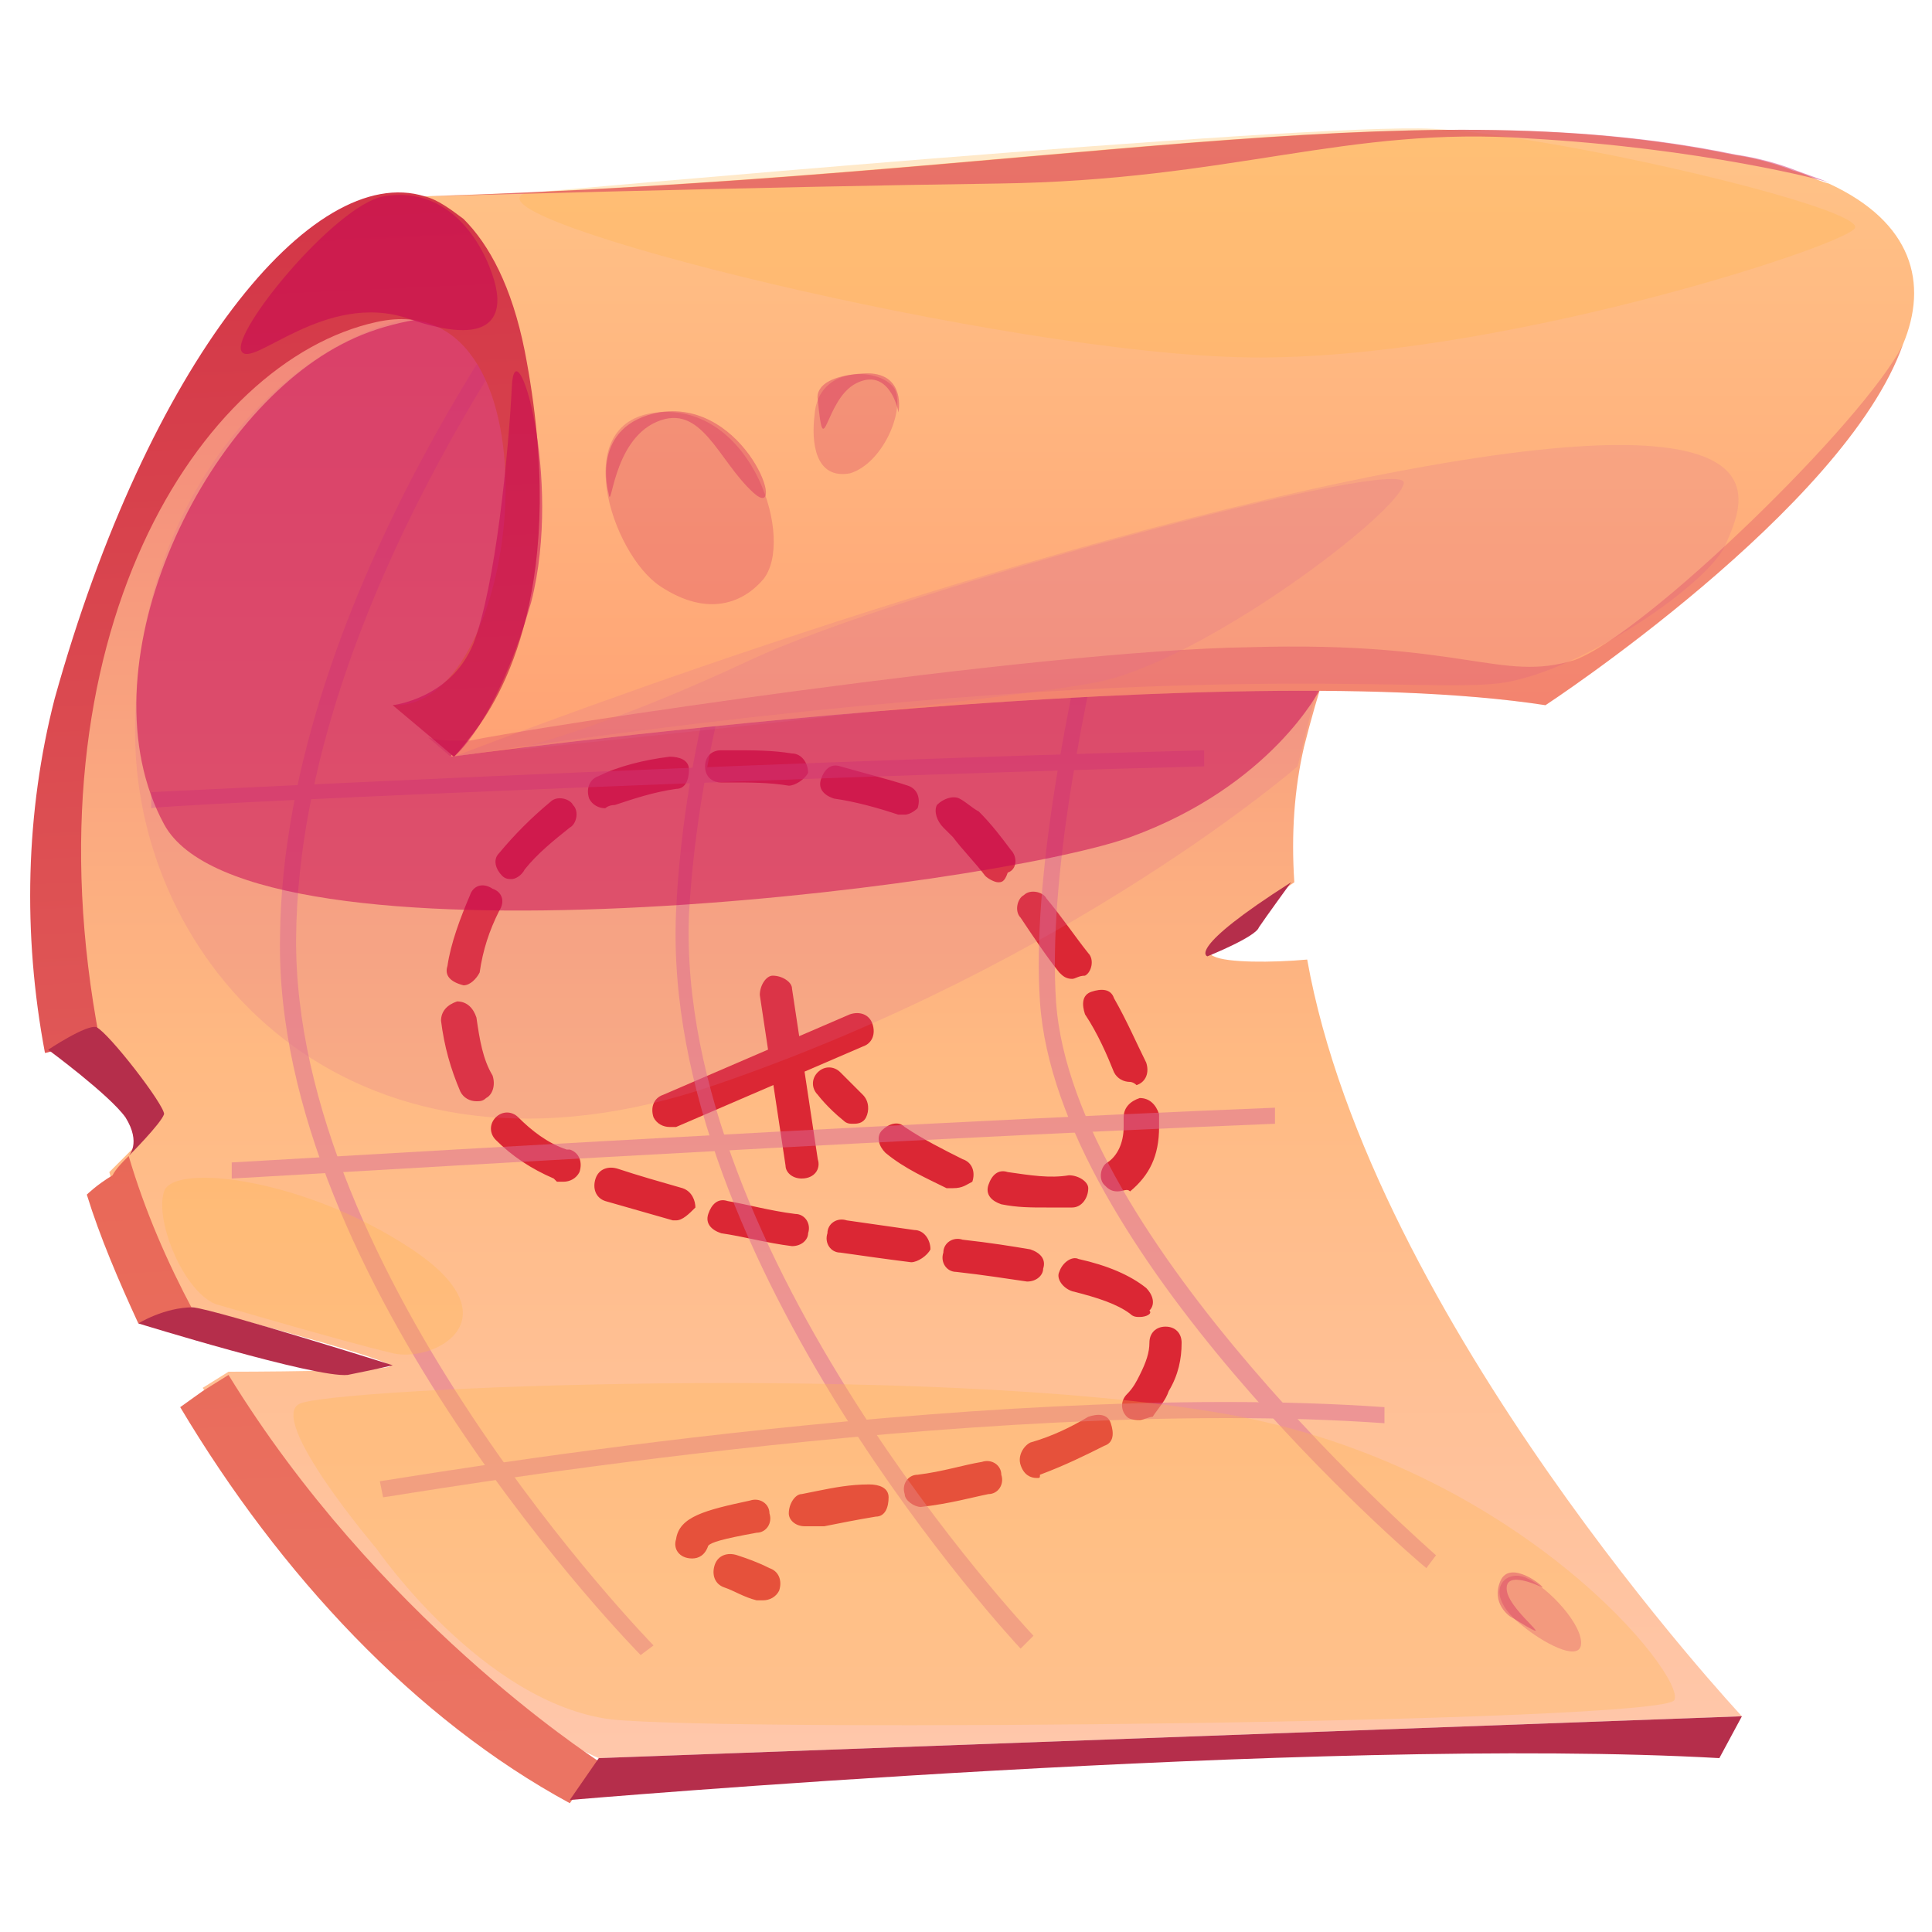 <svg width="80" height="80" viewBox="0 0 80 80" fill="none" xmlns="http://www.w3.org/2000/svg">
<g clip-path="url(#clip0_1201_183571)">
<path d="M72.128 71.067L24.795 72.8C24.395 72.666 14.928 68.266 8.395 57.467L9.462 56.8C9.462 56.8 16.662 56.8 16.128 56.533C15.728 56.133 7.995 54.133 7.995 54.133C7.995 54.133 7.462 54.267 6.795 54.533C5.862 52.666 5.062 50.666 4.528 48.533C4.795 48.267 5.062 48 5.328 47.733C5.862 47.2 6.395 46.533 6.395 46.133C6.262 45.2 4.528 42.933 4.128 42.8C3.995 42.8 3.595 42.8 3.195 42.933C3.195 42.8 3.195 42.666 3.195 42.533C-0.805 16.666 17.195 9.2 17.195 9.2L19.195 9.067L70.262 6.4C70.262 6.4 58.528 12.933 53.995 30.933C53.595 32.666 53.462 34.533 53.595 36.533C52.262 37.467 49.462 39.333 50.262 39.6C50.795 39.867 52.662 39.867 54.128 39.733C56.795 54.666 72.128 71.067 72.128 71.067Z" fill="url(#paint0_linear_1201_183571)"/>
<path d="M31.595 66.266C31.462 66.266 31.462 66.266 31.328 66.266C30.795 66.133 30.395 65.867 29.995 65.733C29.595 65.6 29.462 65.2 29.595 64.8C29.728 64.4 30.128 64.266 30.528 64.4C30.928 64.533 31.328 64.666 31.862 64.933C32.262 65.067 32.395 65.466 32.262 65.867C32.128 66.133 31.862 66.266 31.595 66.266Z" fill="#DB2734"/>
<path d="M28.662 64.533C28.128 64.533 27.862 64.133 27.995 63.733C28.128 62.8 29.195 62.533 31.062 62.133C31.462 62 31.862 62.267 31.862 62.666C31.995 63.066 31.728 63.467 31.328 63.467C29.862 63.733 29.462 63.867 29.328 64C29.195 64.4 28.928 64.533 28.662 64.533ZM33.328 63.2C32.928 63.2 32.662 62.933 32.662 62.666C32.662 62.267 32.928 61.867 33.195 61.867L33.862 61.733C34.528 61.6 35.195 61.467 35.995 61.467C36.395 61.467 36.795 61.6 36.795 62C36.795 62.4 36.662 62.8 36.262 62.8C35.462 62.933 34.795 63.066 34.128 63.2L33.328 63.2ZM38.128 62.4C37.862 62.4 37.462 62.133 37.462 61.867C37.328 61.467 37.595 61.066 37.995 61.066C39.062 60.933 39.862 60.666 40.662 60.533C41.062 60.4 41.462 60.666 41.462 61.066C41.595 61.467 41.328 61.867 40.928 61.867C40.262 62 39.328 62.267 38.128 62.4C38.262 62.4 38.262 62.4 38.128 62.4ZM42.928 61.2C42.662 61.2 42.395 61.066 42.262 60.666C42.128 60.267 42.395 59.867 42.662 59.733C43.595 59.467 44.395 59.066 45.062 58.666C45.462 58.533 45.862 58.533 45.995 58.933C46.128 59.333 46.128 59.733 45.728 59.867C44.928 60.267 44.128 60.666 43.062 61.066C43.062 61.2 43.062 61.2 42.928 61.2ZM47.195 58.8C47.062 58.8 46.795 58.8 46.662 58.666C46.395 58.4 46.395 58 46.662 57.733C46.928 57.467 47.062 57.2 47.195 56.933C47.462 56.4 47.595 56 47.595 55.6C47.595 55.2 47.862 54.933 48.262 54.933C48.662 54.933 48.928 55.2 48.928 55.6C48.928 56.267 48.795 56.933 48.395 57.6C48.262 58 47.995 58.267 47.728 58.666C47.595 58.666 47.328 58.8 47.195 58.8ZM47.195 54.533C47.062 54.533 46.928 54.533 46.795 54.4C46.262 54 45.462 53.733 44.395 53.467C43.995 53.333 43.728 52.933 43.862 52.666C43.995 52.267 44.395 52 44.662 52.133C45.862 52.4 46.795 52.8 47.462 53.333C47.728 53.6 47.862 54 47.595 54.267C47.728 54.4 47.462 54.533 47.195 54.533ZM42.528 53.066C41.595 52.933 40.795 52.8 39.595 52.666C39.195 52.666 38.928 52.267 39.062 51.867C39.062 51.467 39.462 51.2 39.862 51.333C41.062 51.467 41.862 51.6 42.662 51.733C43.062 51.867 43.328 52.133 43.195 52.533C43.195 52.8 42.928 53.066 42.528 53.066ZM37.728 52.267C37.595 52.267 37.595 52.267 37.728 52.267C36.662 52.133 35.728 52 34.795 51.867C34.395 51.867 34.128 51.467 34.262 51.066C34.262 50.666 34.662 50.4 35.062 50.533C35.995 50.666 36.928 50.8 37.862 50.933C38.262 50.933 38.528 51.333 38.528 51.733C38.395 52 37.995 52.267 37.728 52.267ZM32.795 51.6C32.662 51.6 32.795 51.6 32.795 51.6C31.728 51.467 30.795 51.2 29.862 51.066C29.462 50.933 29.195 50.666 29.328 50.267C29.462 49.867 29.728 49.6 30.128 49.733C30.928 49.867 31.862 50.133 32.928 50.267C33.328 50.267 33.595 50.666 33.462 51.066C33.462 51.333 33.195 51.6 32.795 51.6ZM27.995 50.533H27.862C26.928 50.267 25.995 50 25.062 49.733C24.662 49.6 24.528 49.2 24.662 48.8C24.795 48.4 25.195 48.267 25.595 48.4C26.395 48.666 27.328 48.933 28.262 49.2C28.662 49.333 28.795 49.733 28.795 50C28.528 50.267 28.262 50.533 27.995 50.533ZM43.328 50C42.662 50 42.128 50 41.462 49.867C41.062 49.733 40.795 49.467 40.928 49.066C41.062 48.666 41.328 48.4 41.728 48.533C42.662 48.666 43.462 48.8 44.262 48.666C44.662 48.666 45.062 48.933 45.062 49.2C45.062 49.6 44.795 50 44.395 50C43.995 50 43.728 50 43.328 50ZM46.262 49.333C45.995 49.333 45.862 49.2 45.728 49.066C45.462 48.8 45.595 48.267 45.862 48.133C46.262 47.867 46.528 47.333 46.528 46.666C46.528 46.533 46.528 46.4 46.528 46.267C46.528 45.867 46.795 45.6 47.195 45.467C47.595 45.467 47.862 45.733 47.995 46.133C47.995 46.267 47.995 46.533 47.995 46.666C47.995 47.867 47.595 48.666 46.795 49.333C46.662 49.2 46.528 49.333 46.262 49.333ZM39.462 49.2C39.328 49.2 39.328 49.2 39.195 49.2C38.395 48.8 37.462 48.4 36.662 47.733C36.395 47.467 36.262 47.066 36.528 46.8C36.795 46.533 37.195 46.4 37.462 46.666C38.262 47.2 39.062 47.6 39.862 48C40.262 48.133 40.395 48.533 40.262 48.933C39.995 49.066 39.862 49.2 39.462 49.2ZM23.328 48.933C23.195 48.933 23.195 48.933 23.062 48.933L22.928 48.8C21.995 48.4 21.195 47.867 20.528 47.2C20.262 46.933 20.262 46.533 20.528 46.267C20.795 46 21.195 46 21.462 46.267C21.995 46.8 22.662 47.333 23.462 47.6H23.595C23.995 47.733 24.128 48.133 23.995 48.533C23.862 48.8 23.595 48.933 23.328 48.933ZM19.728 45.6C19.462 45.6 19.195 45.467 19.062 45.2C18.662 44.267 18.395 43.333 18.262 42.267C18.262 41.867 18.528 41.6 18.928 41.467C19.328 41.467 19.595 41.733 19.728 42.133C19.862 43.066 19.995 43.867 20.395 44.533C20.528 44.933 20.395 45.333 20.128 45.467C19.995 45.6 19.862 45.6 19.728 45.6ZM46.795 44.8C46.528 44.8 46.262 44.666 46.128 44.4C45.862 43.733 45.462 42.8 44.928 42C44.795 41.6 44.795 41.2 45.195 41.066C45.595 40.933 45.995 40.933 46.128 41.333C46.662 42.267 47.062 43.2 47.462 44C47.595 44.4 47.462 44.8 47.062 44.933C46.928 44.8 46.795 44.8 46.795 44.8ZM19.195 40.8C19.062 40.8 19.062 40.8 19.195 40.8C18.662 40.666 18.395 40.4 18.528 40C18.662 39.066 19.062 38 19.462 37.066C19.595 36.666 19.995 36.533 20.395 36.8C20.795 36.933 20.928 37.333 20.662 37.733C20.262 38.533 19.995 39.333 19.862 40.267C19.728 40.533 19.462 40.8 19.195 40.8ZM44.395 40.533C44.128 40.533 43.995 40.4 43.862 40.267C43.328 39.6 42.795 38.8 42.262 38C41.995 37.733 42.128 37.2 42.395 37.066C42.662 36.8 43.195 36.933 43.328 37.2C43.995 38 44.528 38.8 45.062 39.467C45.328 39.733 45.195 40.267 44.928 40.4C44.662 40.4 44.528 40.533 44.395 40.533ZM41.328 36.533C41.195 36.533 40.928 36.4 40.795 36.267C40.395 35.733 39.862 35.2 39.462 34.666C39.462 34.666 39.328 34.533 39.062 34.267C38.795 34 38.662 33.6 38.795 33.333C39.062 33.066 39.462 32.933 39.728 33.066C39.995 33.2 40.262 33.467 40.528 33.6C41.062 34.133 41.462 34.666 41.862 35.2C42.128 35.467 42.128 36 41.728 36.133C41.595 36.533 41.462 36.533 41.328 36.533ZM21.195 36.4C21.062 36.4 20.928 36.4 20.795 36.267C20.528 36 20.395 35.6 20.662 35.333C21.328 34.533 21.995 33.867 22.795 33.2C23.062 32.933 23.595 33.066 23.728 33.333C23.995 33.6 23.862 34.133 23.595 34.267C22.928 34.8 22.262 35.333 21.728 36C21.595 36.267 21.328 36.4 21.195 36.4ZM37.462 33.733C37.328 33.733 37.328 33.733 37.195 33.733C36.395 33.467 35.462 33.2 34.528 33.066C34.128 32.933 33.862 32.666 33.995 32.267C34.128 31.866 34.395 31.6 34.795 31.733C35.728 32 36.795 32.267 37.595 32.533C37.995 32.666 38.128 33.066 37.995 33.467C37.995 33.467 37.728 33.733 37.462 33.733ZM25.062 33.467C24.795 33.467 24.528 33.333 24.395 33.066C24.262 32.666 24.395 32.267 24.795 32.133C25.595 31.733 26.662 31.466 27.728 31.333C28.128 31.333 28.528 31.466 28.528 31.866C28.528 32.267 28.395 32.666 27.995 32.666C27.062 32.8 26.262 33.066 25.462 33.333C25.195 33.333 25.062 33.467 25.062 33.467ZM32.662 32.533C32.528 32.533 32.662 32.533 32.662 32.533C31.862 32.4 31.062 32.4 30.262 32.4C30.128 32.4 29.995 32.4 29.862 32.4C29.462 32.4 29.195 32.133 29.195 31.733C29.195 31.333 29.462 31.067 29.862 31.067C29.995 31.067 30.128 31.067 30.395 31.067C31.195 31.067 31.995 31.067 32.795 31.2C33.195 31.2 33.462 31.6 33.462 32C33.328 32.267 32.928 32.533 32.662 32.533Z" fill="#DB2734"/>
<path d="M35.328 46.533C35.195 46.533 35.062 46.533 34.928 46.4C34.262 45.867 33.862 45.333 33.862 45.333C33.595 45.066 33.595 44.666 33.862 44.4C34.128 44.133 34.528 44.133 34.795 44.4C34.795 44.4 35.195 44.8 35.728 45.333C35.995 45.6 35.995 46 35.862 46.267C35.728 46.533 35.462 46.533 35.328 46.533Z" fill="#DB2734"/>
<path d="M27.728 46.666C27.462 46.666 27.195 46.533 27.062 46.267C26.928 45.867 27.062 45.467 27.462 45.333L35.195 42C35.595 41.867 35.995 42 36.128 42.4C36.262 42.8 36.128 43.2 35.728 43.333L27.995 46.666C27.995 46.666 27.862 46.666 27.728 46.666Z" fill="#DB2734"/>
<path d="M33.195 48.8C32.795 48.8 32.528 48.533 32.528 48.267L31.462 41.2C31.462 40.8 31.728 40.4 31.995 40.4C32.395 40.4 32.795 40.666 32.795 40.933L33.862 48C33.995 48.4 33.728 48.8 33.195 48.8Z" fill="#DB2734"/>
<g opacity="0.5">
<path d="M26.528 68.533C26.395 68.4 11.328 53.066 11.595 38.8C11.728 24.533 23.195 10 23.328 9.867L23.862 10.267C23.728 10.4 12.395 24.8 12.262 38.8C12.128 52.8 26.928 68 27.062 68.133L26.528 68.533Z" fill="#DC6A94"/>
<path d="M42.262 68.266C42.128 68.133 27.328 52.267 27.995 37.733C28.662 23.333 36.928 10 36.928 9.867L37.462 10.267C37.328 10.4 29.328 23.6 28.528 37.867C27.995 52 42.662 67.6 42.795 67.733L42.262 68.266Z" fill="#DC6A94"/>
<path d="M59.062 64.933C58.395 64.4 43.728 51.733 43.062 41.467C42.395 31.466 48.795 12 48.795 11.733L49.462 12C49.462 12.133 43.062 31.466 43.728 41.467C44.395 51.333 59.328 64.266 59.462 64.4L59.062 64.933Z" fill="#DC6A94"/>
<path d="M6.262 33.467L6.262 32.8C6.528 32.8 29.595 31.6 49.862 31.067V31.733C29.728 32.267 6.528 33.333 6.262 33.467Z" fill="#DC6A94"/>
<path d="M9.595 48.8L9.595 48.133C9.862 48.133 36.128 46.533 52.795 45.867V46.533C35.995 47.2 9.862 48.8 9.595 48.8Z" fill="#DC6A94"/>
<path d="M15.862 62L15.728 61.333C15.995 61.333 40.262 57.066 57.328 58.267L57.328 58.933C40.395 57.733 16.128 62 15.862 62Z" fill="#DC6A94"/>
</g>
<path opacity="0.2" d="M53.728 31.733C53.728 31.733 44.395 39.867 29.595 44.933C14.795 50 5.728 40.267 5.595 30.533C5.462 20.933 11.328 14.533 16.795 13.2C22.262 11.867 54.795 27.466 54.795 27.466L53.728 31.733Z" fill="#DC6A94"/>
<path opacity="0.5" d="M14.128 14.267C8.262 17.333 3.328 27.733 6.795 34.133C10.262 40.533 40.795 36.8 46.795 34.667C52.662 32.533 54.662 28.533 54.662 28.533C54.662 28.533 26.128 7.867 14.128 14.267Z" fill="#C60055"/>
<path d="M78.795 14.267C76.395 21.067 63.995 29.2 63.995 29.2C50.128 27.067 18.662 31.333 18.662 31.333C18.795 31.067 18.928 30.8 19.062 30.666C27.328 14.933 15.728 8.133 15.728 8.133C16.262 8.133 16.928 8.133 17.462 8.133C43.062 7.333 58.262 3.6 71.728 6.4C72.662 6.533 73.595 6.8 74.262 7.067C74.795 7.2 75.195 7.467 75.728 7.6C79.195 9.2 79.862 11.733 78.795 14.267Z" fill="url(#paint1_linear_1201_183571)"/>
<path d="M5.328 47.867C5.995 50.133 6.928 52.267 7.995 54.267C7.995 54.267 7.462 54.4 6.795 54.666C6.528 54.666 6.128 54.666 5.728 54.8C4.928 53.066 4.128 51.2 3.595 49.467C3.595 49.467 3.995 49.066 4.662 48.666C4.795 48.4 5.062 48.133 5.328 47.867Z" fill="url(#paint2_linear_1201_183571)"/>
<path d="M19.462 30.533C19.062 31.067 18.795 31.333 18.795 31.333L17.862 30.533L16.262 29.2C21.728 29.466 23.462 11.6 15.595 13.333C8.262 14.933 0.928 26.4 4.128 43.066C3.995 43.066 3.595 43.066 3.195 43.2C2.662 43.333 1.995 43.6 1.862 43.6C0.928 38.666 1.062 33.6 2.262 28.933C6.128 15.066 12.928 6.667 17.595 8.133C18.128 8.267 18.662 8.667 19.195 9.067C20.262 10.133 21.195 11.867 21.728 14.533C23.595 24.133 20.795 28.933 19.462 30.533Z" fill="url(#paint3_linear_1201_183571)"/>
<path d="M24.795 72.933L23.595 74.667C17.195 71.2 11.595 65.2 7.462 58.267L8.395 57.6L9.462 56.933C15.595 66.933 24.395 72.667 24.795 72.933Z" fill="url(#paint4_linear_1201_183571)"/>
<path d="M23.595 74.533C23.595 74.533 54.662 71.867 71.195 72.8L72.128 71.067L24.795 72.8L23.595 74.533Z" fill="#B52E4B"/>
<path d="M5.728 54.8C5.728 54.8 13.062 57.066 14.395 56.933C15.728 56.666 16.262 56.533 16.262 56.533C16.262 56.533 9.062 54.267 7.995 54.133C6.795 54.133 5.728 54.8 5.728 54.8Z" fill="#B52E4B"/>
<path d="M53.462 36.533C53.462 36.533 52.395 38 52.128 38.4C51.995 38.8 49.995 39.6 49.995 39.6C49.995 39.6 49.062 39.333 53.462 36.533Z" fill="#B52E4B"/>
<path opacity="0.2" d="M18.795 31.333C18.795 31.333 40.262 22.933 57.462 19.6C74.662 16.267 72.128 20.933 71.462 22.533C70.795 24.133 65.595 27.733 62.262 28.267C58.928 28.8 47.862 26.933 18.795 31.333Z" fill="#DC6A94"/>
<path opacity="0.3" d="M15.595 64.133C15.595 64.133 11.062 58.8 12.395 58.133C13.595 57.467 38.395 56.4 50.662 58.533C62.928 60.666 69.862 69.466 69.328 70.4C68.795 71.333 30.795 71.733 25.328 71.2C19.995 70.533 15.595 64.133 15.595 64.133Z" fill="#FFB64A"/>
<path d="M1.995 43.467C1.995 43.467 4.528 45.333 5.195 46.267C5.862 47.333 5.328 47.867 5.328 47.867C5.328 47.867 6.662 46.533 6.795 46.133C6.795 45.733 4.528 42.8 3.995 42.533C3.595 42.4 1.995 43.467 1.995 43.467Z" fill="#B52E4B"/>
<path opacity="0.3" d="M21.728 8C19.062 9.067 41.595 14.666 51.728 14.8C61.728 14.933 76.128 10.267 76.795 9.467C77.462 8.667 64.528 5.6 59.328 5.333C54.128 5.067 21.728 8 21.728 8Z" fill="#FFB64A"/>
<path opacity="0.2" d="M78.795 14.267C76.395 21.067 63.995 29.2 63.995 29.2C50.128 27.067 18.662 31.333 18.662 31.333L17.728 30.533C18.128 30.666 18.528 30.666 19.062 30.666C19.195 30.666 19.328 30.666 19.462 30.666C21.995 30.133 42.795 26.933 51.728 26.8C60.662 26.533 62.128 28.267 65.195 27.333C68.128 26.267 77.195 17.466 78.795 14.267Z" fill="#C60055"/>
<path opacity="0.2" d="M21.195 31.067C21.195 31.067 41.062 29.067 45.328 28.267C49.728 27.466 57.995 21.2 58.128 20C58.262 18.8 37.328 24.4 31.062 27.333C24.795 30.267 21.195 31.067 21.195 31.067Z" fill="#DC6A94"/>
<path opacity="0.3" d="M8.928 54C7.595 53.467 6.395 50.533 6.795 49.333C7.195 48.133 12.662 48.8 17.062 51.733C21.462 54.666 17.862 56.533 16.128 56C14.395 55.6 8.928 54 8.928 54Z" fill="#FFB64A"/>
<path opacity="0.2" d="M33.728 17.2C33.862 15.066 36.528 15.2 37.062 16.133C37.462 17.067 36.528 19.2 35.195 19.6C33.728 19.866 33.595 18.267 33.728 17.2Z" fill="#C60055"/>
<path opacity="0.3" d="M33.862 16.533C34.128 19.333 34.128 16.533 35.462 15.867C36.795 15.2 37.195 16.933 37.195 17.067C37.195 17.2 37.595 15.333 35.728 15.466C33.595 15.6 33.862 16.533 33.862 16.533Z" fill="#C60055"/>
<path opacity="0.2" d="M63.062 67.333C61.328 66 62.262 64.933 63.195 65.333C64.128 65.733 65.595 67.333 65.462 68.133C65.328 68.8 63.862 68 63.062 67.333Z" fill="#C60055"/>
<path opacity="0.3" d="M62.528 66.933C64.928 68.4 62.528 66.8 62.395 65.867C62.262 64.933 63.862 65.733 63.862 65.733C63.995 65.733 62.528 64.533 62.128 65.466C61.728 66.4 62.528 66.933 62.528 66.933Z" fill="#C60055"/>
<path opacity="0.2" d="M31.595 24C32.928 22.4 31.195 16.8 27.328 17.067C23.462 17.333 25.328 22.933 27.328 24.267C29.328 25.6 30.795 24.933 31.595 24Z" fill="#C60055"/>
<path opacity="0.3" d="M25.195 20.4C25.328 21.333 25.328 18.267 27.195 17.466C29.062 16.666 29.728 19.067 31.195 20.4C32.662 21.733 30.928 16.533 27.328 17.067C24.395 17.6 25.195 20.4 25.195 20.4Z" fill="#C60055"/>
<path opacity="0.4" d="M75.862 7.6C75.595 7.467 70.395 6.133 63.328 5.733C55.728 5.2 51.062 7.467 41.328 7.6C31.595 7.733 17.595 8.133 17.595 8.133C43.195 7.333 58.395 3.6 71.862 6.4C72.795 6.533 73.728 6.8 74.395 7.067L75.862 7.6Z" fill="#C60055"/>
<path opacity="0.5" d="M18.795 31.333L16.262 29.2C16.262 29.2 18.662 28.933 19.595 26.666C20.528 24.267 21.062 18.666 21.195 16C21.328 13.333 23.328 19.733 21.995 24.933C20.528 30 18.795 31.333 18.795 31.333Z" fill="#C60055"/>
<path opacity="0.5" d="M15.862 8.133C13.862 8.533 9.595 13.733 9.995 14.533C10.395 15.333 13.462 12 16.928 13.2C20.395 14.4 20.795 13.066 20.528 11.867C20.262 10.666 18.928 7.6 15.862 8.133Z" fill="#C60055"/>
</g>
<defs>
<linearGradient id="paint0_linear_1201_183571" x1="37.342" y1="72.887" x2="37.342" y2="6.389" gradientUnits="userSpaceOnUse">
<stop stop-color="#FFC7AB"/>
<stop offset="0.433" stop-color="#FFBA82"/>
<stop offset="1" stop-color="#EF7C79"/>
</linearGradient>
<linearGradient id="paint1_linear_1201_183571" x1="47.547" y1="31.332" x2="47.547" y2="5.339" gradientUnits="userSpaceOnUse">
<stop stop-color="#FFA274"/>
<stop offset="1" stop-color="#FFC488"/>
</linearGradient>
<linearGradient id="paint2_linear_1201_183571" x1="6.718" y1="73.404" x2="3.554" y2="3.658" gradientUnits="userSpaceOnUse">
<stop stop-color="#EB7463"/>
<stop offset="1" stop-color="#E45445"/>
</linearGradient>
<linearGradient id="paint3_linear_1201_183571" x1="13.811" y1="73.082" x2="10.647" y2="3.335" gradientUnits="userSpaceOnUse">
<stop stop-color="#EB7463"/>
<stop offset="1" stop-color="#D13145"/>
</linearGradient>
<linearGradient id="paint4_linear_1201_183571" x1="16.453" y1="72.962" x2="13.29" y2="3.215" gradientUnits="userSpaceOnUse">
<stop stop-color="#EB7463"/>
<stop offset="1" stop-color="#E45445"/>
</linearGradient>
<clipPath id="clip0_1201_183571">
<rect width="80" height="80" fill="white" transform="translate(-0.001)"/>
</clipPath>
</defs>
</svg>
